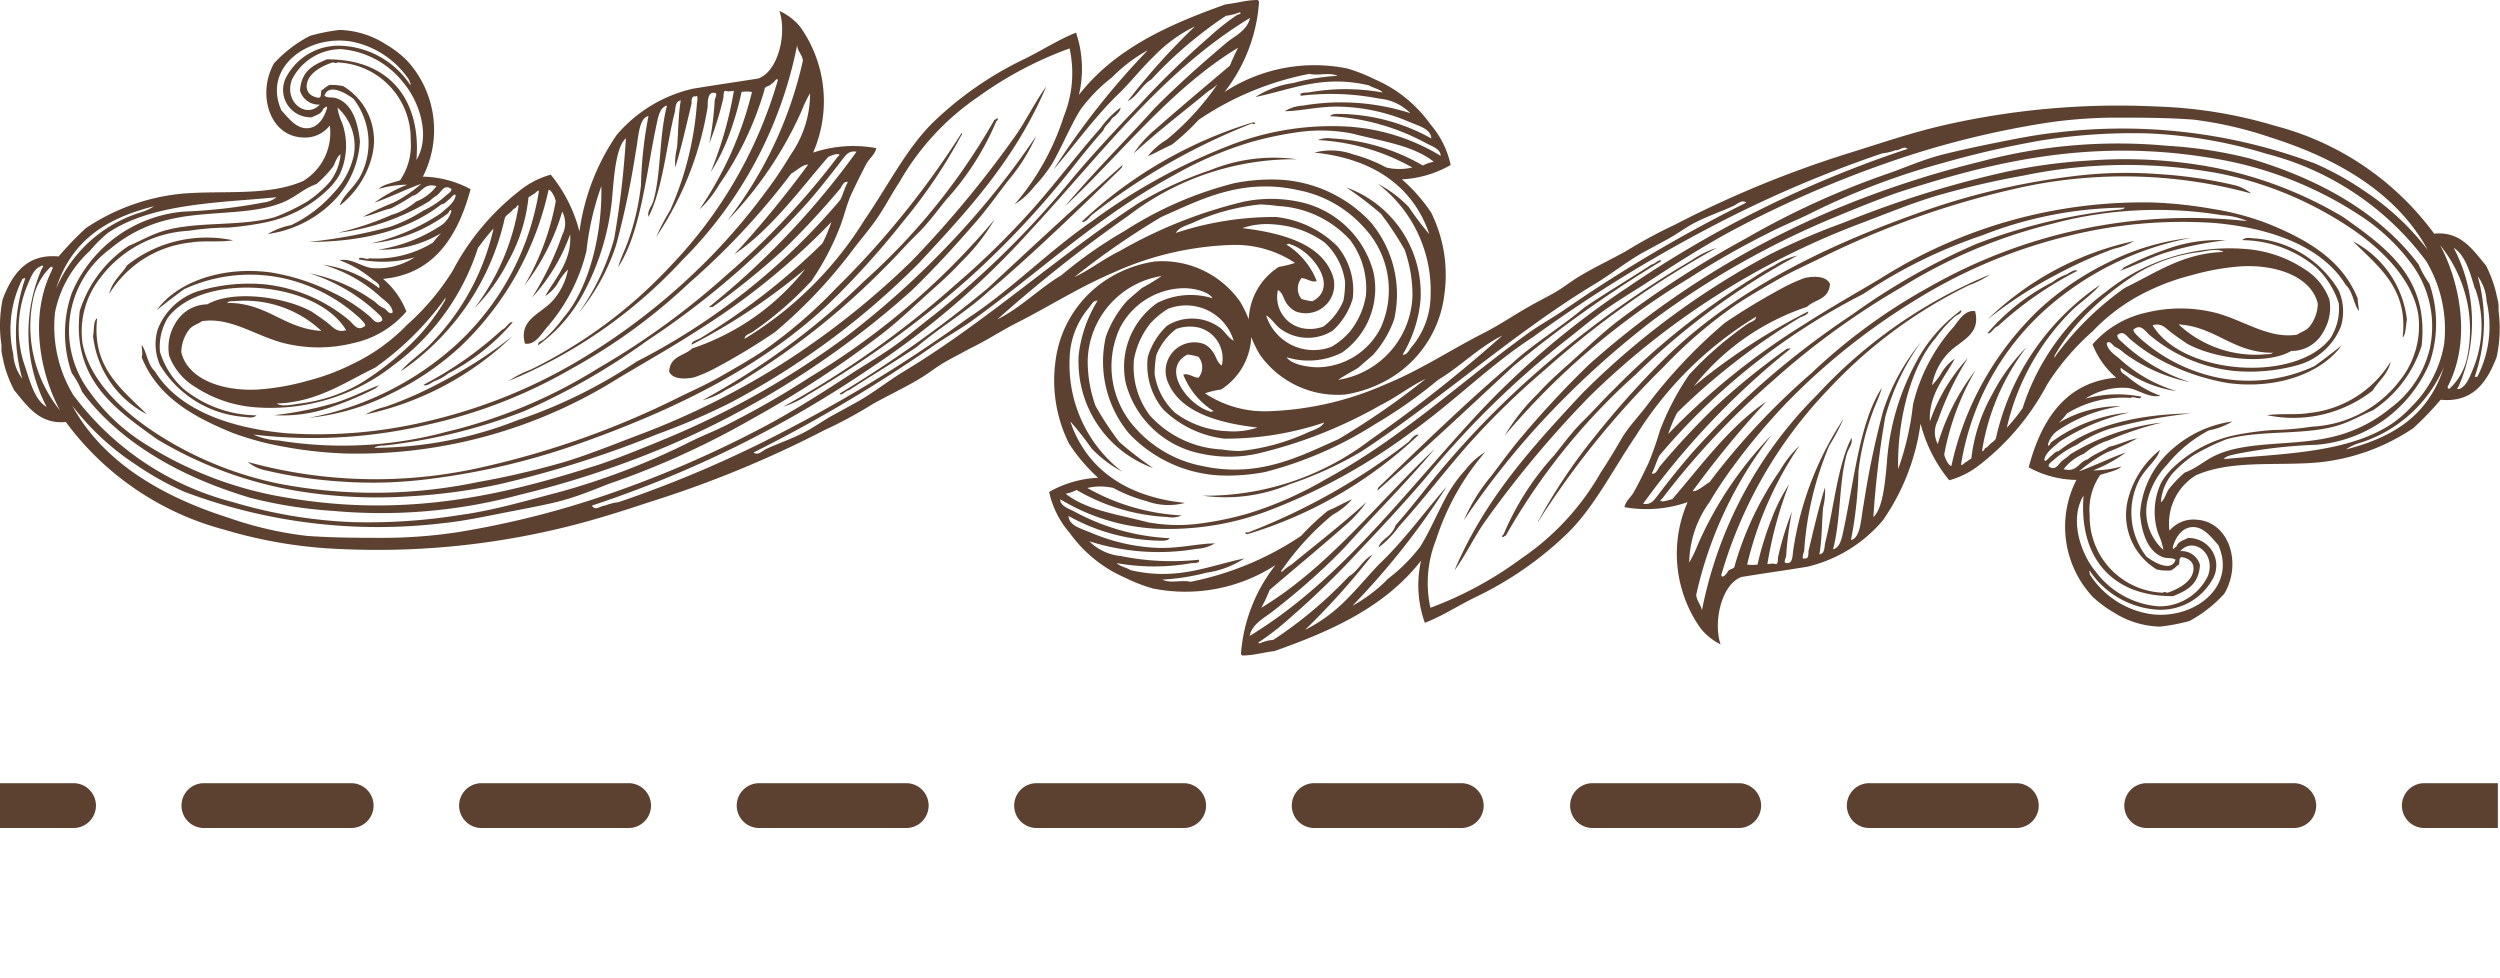 <?xml version="1.0" encoding="UTF-8"?> <svg xmlns="http://www.w3.org/2000/svg" id="Layer_1" data-name="Layer 1" viewBox="0 0 139.4 54.55"><defs><style>.cls-1,.cls-2{fill:#5c4130;}.cls-2{fill-rule:evenodd;}</style></defs><title>Border-Stitch2-Bottom</title><path class="cls-1" d="M98.2,44.92A1.25,1.25,0,0,1,97,46.17h-8.2a1.25,1.25,0,0,1,0-2.5H97A1.25,1.25,0,0,1,98.2,44.92Z"></path><path class="cls-1" d="M82.73,44.92a1.25,1.25,0,0,1-1.25,1.25h-8.2a1.25,1.25,0,0,1,0-2.5h8.2A1.25,1.25,0,0,1,82.73,44.92Z"></path><path class="cls-1" d="M0,43.67H4.1a1.25,1.25,0,1,1,0,2.5H0Z"></path><path class="cls-1" d="M67.25,44.92A1.25,1.25,0,0,1,66,46.17H57.8a1.25,1.25,0,0,1,0-2.5H66A1.25,1.25,0,0,1,67.25,44.92Z"></path><path class="cls-1" d="M51.78,44.92a1.25,1.25,0,0,1-1.25,1.25h-8.2a1.25,1.25,0,0,1,0-2.5h8.2A1.25,1.25,0,0,1,51.78,44.92Z"></path><path class="cls-1" d="M36.3,44.92a1.25,1.25,0,0,1-1.25,1.25h-8.2a1.25,1.25,0,0,1,0-2.5h8.2A1.25,1.25,0,0,1,36.3,44.92Z"></path><path class="cls-1" d="M20.83,44.92a1.25,1.25,0,0,1-1.25,1.25H11.37a1.25,1.25,0,1,1,0-2.5h8.21A1.25,1.25,0,0,1,20.83,44.92Z"></path><path class="cls-1" d="M129.15,44.92a1.25,1.25,0,0,1-1.25,1.25h-8.2a1.25,1.25,0,0,1,0-2.5h8.2A1.25,1.25,0,0,1,129.15,44.92Z"></path><path class="cls-1" d="M113.68,44.92a1.25,1.25,0,0,1-1.25,1.25h-8.2a1.25,1.25,0,0,1,0-2.5h8.2A1.25,1.25,0,0,1,113.68,44.92Z"></path><path class="cls-1" d="M139.28,46.17h-4.1a1.25,1.25,0,0,1,0-2.5h4.1Z"></path><path class="cls-2" d="M69.43,29.7c.06,0,.07-.05.14,0a35.42,35.42,0,0,0,9-5.08c.12-.16.37-.45.53-.37a23.9,23.9,0,0,1-9.56,5.54S69.42,29.75,69.43,29.7Z"></path><path class="cls-2" d="M83.84,29.8a15.33,15.33,0,0,1,2.82-4.41c.54-.67,1-1.31,1.61-1.91s1.15-1.22,1.75-1.8a41.28,41.28,0,0,1,7.71-6.17,12,12,0,0,1,1.21-.71,3.82,3.82,0,0,1,1.28-.55,40.08,40.08,0,0,0-9,6.62,35.59,35.59,0,0,0-7.26,9c-.07,0-.09.07-.16.08S83.78,29.8,83.84,29.8Z"></path><path class="cls-2" d="M89,24.25a49.51,49.51,0,0,1,3.66-4.1c3.8-3.79,8.76-6.29,14.13-8.21a39.47,39.47,0,0,1,8.61-2.09,24.06,24.06,0,0,1,5-.14,25.18,25.18,0,0,1,4.13.6,2.35,2.35,0,0,1,1,.48,27,27,0,0,0-13.28-.24,48.57,48.57,0,0,0-10.63,3.79c-.85.42-1.67.78-2.44,1.22s-1.56.89-2.32,1.39a25.86,25.86,0,0,0-4.1,3.51,48.85,48.85,0,0,0-7,8.64s0,.06,0,0a.18.18,0,0,1,.06-.13A31,31,0,0,1,89,24.25Z"></path><path class="cls-2" d="M76.81,27.35s0,.06,0,0a.26.26,0,0,1,.07-.19c2.45-2.36,4.89-4.74,7.47-6.93,1.25-1.14,2.72-2,4-3.09,1.23-.83,2.51-1.59,3.76-2.4.16,0,.47-.37.51-.17a67.29,67.29,0,0,0-8.25,5.86C81.84,22.79,79.35,25.11,76.81,27.35Z"></path><path class="cls-2" d="M133.31,20.16c-.18.75-.69,1.08-1,1.61a7.19,7.19,0,0,1-5.9,1.38c.81-.11,1.64,0,2.34-.12A6.07,6.07,0,0,0,133.31,20.16Z"></path><path class="cls-2" d="M114.45,15.73a2.68,2.68,0,0,1,.68-.39c.23-.06.49-.36.71-.24a19.84,19.84,0,0,0-4.43,3.08c-.23.06-.4.48-.59.4A11.83,11.83,0,0,1,114.45,15.73Z"></path><path class="cls-2" d="M134.21,17.82c-.07.35-.05.83-.24,1,.33-2.74-1.35-3.94-2.76-5.36A5.65,5.65,0,0,1,134.21,17.82Z"></path><path class="cls-2" d="M139.32,17.32l0-.15s0-.12,0-.12c0-.2-.14-.7-.13-.69a6.77,6.77,0,0,0-.58-1.57c-.67-.77-1.36-1.92-2.88-1.76a16,16,0,0,0-8.82-6,25.75,25.75,0,0,0-6.63-1.09A43.81,43.81,0,0,0,108.31,7c-1.8.42-3.48,1-5.19,1.53a59.82,59.82,0,0,0-9.73,4A27.54,27.54,0,0,0,90.67,14c-.89.5-1.83.93-2.72,1.48-.43.27-.83.59-1.27.84s-.91.48-1.36.74c-.88.49-1.71,1.07-2.63,1.53-1.81.92-3.49,2.05-5.46,2.85a17.47,17.47,0,0,1-6.5,1.49,6,6,0,0,1-3.54-1,4.94,4.94,0,0,1,.9-.21,3.66,3.66,0,0,0,1.68-2.93,5.65,5.65,0,0,0,.49,1A5.31,5.31,0,0,0,75,22a7,7,0,0,0,2.33-.8,6.3,6.3,0,0,0,3.21-4.8,7.82,7.82,0,0,0-.74-4.55A9.27,9.27,0,0,0,78.17,10a6.07,6.07,0,0,0,2.72-.8,5.12,5.12,0,0,0-1.14-2.28,7.35,7.35,0,0,0-3.1-2.5,9.22,9.22,0,0,0-1.52-.6,9.17,9.17,0,0,0-6.85,1.31A9.15,9.15,0,0,0,70.2.16.14.14,0,0,0,70.12,0c-.63,0-1.17.18-1.77.24-3.16,1.12-6.16,2.45-8.19,5.05A6.29,6.29,0,0,0,60,1.82c-1,.4-1.92,1-2.86,1.46A19.44,19.44,0,0,0,52,6.85c-1.47,1.46-2.51,3.55-3.78,5.39a20.18,20.18,0,0,1-6.7,6.65c0-.21.29-.28.44-.38a19.55,19.55,0,0,0,3.29-2.85,14.77,14.77,0,0,0,1.63-3.12c.22-.61.36-1.23.63-1.8s.53-1.09.79-1.59c.18-.33.49-.53.56-.89a7,7,0,0,0-3.52.25,7.17,7.17,0,0,0-.71-7A3.19,3.19,0,0,0,43.46.61c.43,1.27-.07,3.39-1.19,3.77-1.21.19-2.44.37-3.65.57a7.87,7.87,0,0,0-4.23,2.57,12.47,12.47,0,0,0-2.08,5.39,8.19,8.19,0,0,0-1.6-3.17,4.76,4.76,0,0,0-1.72.88,13.81,13.81,0,0,0-3.75,4.48,13.64,13.64,0,0,1-2.53,3,10.5,10.5,0,0,1-3.06,2.2,12.42,12.42,0,0,1-2.49.93,13.6,13.6,0,0,1-2.78.49c-2,.11-3.92-.59-4.27-2.08a2.11,2.11,0,0,1,.46-1.29c.18-.21.47-.28.69-.44,1.68-.26,3.14.94,4.82,1.28a7.92,7.92,0,0,0,3.58-.05,5.39,5.39,0,0,0,3-1.77,4.55,4.55,0,0,0-1.3-1.82c2.7-.25,4.12-2.17,4.88-5a5.81,5.81,0,0,0-2.66-.7,5.72,5.72,0,0,0-.92-6.51,5.94,5.94,0,0,0-1.18-.89,5,5,0,0,0-2.56-.78A10.52,10.52,0,0,0,17.28,2a7.26,7.26,0,0,0-2,1.53c-.95,1.69-.27,4,1.52,4.13A1.76,1.76,0,0,0,18.39,7a3.14,3.14,0,0,1-1.48,3.09c-2,.88-4.54.5-6.88.72a11.63,11.63,0,0,0-5.24,1.91,17.48,17.48,0,0,0-1.52,1.58C1.5,14.14.7,15.25.15,16.68a7.27,7.27,0,0,0-.07,2.55l0,.15c0,.05,0,.13,0,.13,0,.19.14.69.12.69a7.12,7.12,0,0,0,.59,1.56c.67.78,1.36,1.92,2.88,1.77a16.09,16.09,0,0,0,8.82,6,26.12,26.12,0,0,0,6.63,1.09,43.72,43.72,0,0,0,11.91-1.11c1.81-.42,3.49-.95,5.2-1.52a60.59,60.59,0,0,0,9.73-4,24.79,24.79,0,0,0,2.72-1.47c.89-.5,1.83-.93,2.71-1.47.44-.27.83-.59,1.28-.85s.9-.48,1.36-.74C55,19,55.79,18.46,56.7,18c1.82-.92,3.49-2,5.47-2.84a17.23,17.23,0,0,1,6.5-1.5,6,6,0,0,1,3.54,1,5.92,5.92,0,0,1-.9.22,3.63,3.63,0,0,0-1.68,2.93,6.12,6.12,0,0,0-.49-1,5.3,5.3,0,0,0-4.74-2.23,6.77,6.77,0,0,0-2.33.79,6.35,6.35,0,0,0-3.22,4.8,7.9,7.9,0,0,0,.75,4.55,9.59,9.59,0,0,0,1.63,1.92,6.11,6.11,0,0,0-2.73.79,5.13,5.13,0,0,0,1.15,2.29,7.44,7.44,0,0,0,3.1,2.5,9.17,9.17,0,0,0,1.52.59,9.22,9.22,0,0,0,6.85-1.3A9.09,9.09,0,0,0,69.2,36.4a.12.12,0,0,0,.08.15c.63,0,1.17-.18,1.77-.24,3.16-1.12,6.16-2.44,8.19-5.05a6.19,6.19,0,0,0,.21,3.47c1-.39,1.92-1,2.86-1.45a19.39,19.39,0,0,0,5.12-3.57c1.48-1.46,2.52-3.55,3.78-5.4a20.31,20.31,0,0,1,6.71-6.65c0,.22-.29.28-.44.38a19.55,19.55,0,0,0-3.29,2.85A14.77,14.77,0,0,0,92.56,24a19,19,0,0,1-.63,1.8c-.26.55-.53,1.1-.8,1.59-.17.33-.48.53-.55.89A7,7,0,0,0,94.1,28a7.19,7.19,0,0,0,.7,7,3.23,3.23,0,0,0,1.14.93c-.43-1.27.07-3.39,1.18-3.76,1.22-.2,2.45-.37,3.66-.57A7.88,7.88,0,0,0,105,29a12.36,12.36,0,0,0,2.09-5.38,8.15,8.15,0,0,0,1.6,3.16,4.76,4.76,0,0,0,1.72-.88,13.93,13.93,0,0,0,3.75-4.48,13.88,13.88,0,0,1,2.53-2.95,10.46,10.46,0,0,1,3-2.2,12.55,12.55,0,0,1,2.5-.92,13.62,13.62,0,0,1,2.78-.5c2-.11,3.92.6,4.27,2.08a2.09,2.09,0,0,1-.47,1.29c-.17.22-.46.28-.68.44-1.68.27-3.15-.94-4.82-1.28a8,8,0,0,0-3.59.05,5.54,5.54,0,0,0-3,1.77A4.71,4.71,0,0,0,118,21.06c-2.7.24-4.13,2.16-4.88,5a5.69,5.69,0,0,0,2.66.7,5.73,5.73,0,0,0,.91,6.52,6.34,6.34,0,0,0,1.19.88,5,5,0,0,0,2.56.78,10.74,10.74,0,0,0,1.64-.31,7.22,7.22,0,0,0,1.95-1.53c1-1.69.26-4-1.53-4.12a1.75,1.75,0,0,0-1.53.61,3.14,3.14,0,0,1,1.48-3.09c2-.88,4.53-.5,6.87-.72a11.51,11.51,0,0,0,5.25-1.91,17.53,17.53,0,0,0,1.52-1.58c1.77.17,2.57-.94,3.12-2.37A7.51,7.51,0,0,0,139.32,17.32Zm-67.6-3.69c.11,0,.12-.08.24,0,1.2.36,2.74,2.38,1.22,3.17a3.44,3.44,0,0,1-.61-.13.93.93,0,0,1,0-1.16c.29,0,.58.27.85.16A4.21,4.21,0,0,0,71.72,13.63Zm-2.44-.91A4.14,4.14,0,0,1,71,12.51a6.14,6.14,0,0,1,.86.12,5.31,5.31,0,0,1,2,.89A3.65,3.65,0,0,1,75,15.71a5.32,5.32,0,0,1-.09,1.05,3.44,3.44,0,0,1-1.12,1.45,2.15,2.15,0,0,1-1.26.07,1.77,1.77,0,0,1-1.27-2.11c.29.17.31.54.52.8a1.34,1.34,0,0,0,.48.4,1.59,1.59,0,0,0,2-2.14C73.59,13.61,71.58,13,69.28,12.72ZM1.41,15.52a9.27,9.27,0,0,0-.17,5.59,2.46,2.46,0,0,1-.5-1.37,6.22,6.22,0,0,1,.52-4.2C1.32,15.55,1.34,15.49,1.41,15.52Zm1-.7a.26.26,0,0,1-.07.14,8.94,8.94,0,0,0,.26,7.73c-.66-.38-.91-1.38-1.2-2.24A6.36,6.36,0,0,1,1.49,16c.19-.44.36-1,.78-1.15C2.29,14.82,2.32,14.81,2.38,14.82Zm.5.22c-1.38,2.72-.57,6,.44,7.85a7.45,7.45,0,0,1-1.45-6.44,3.4,3.4,0,0,1,.93-1.57h.1C2.91,15,3,15,2.88,15ZM8.59,11.5a2.93,2.93,0,0,1-.83.37,7.56,7.56,0,0,0-4.63,4.22C4,13.31,6.08,12.13,8.59,11.5ZM22.86,4.71A4.89,4.89,0,0,0,19,2.55a3.3,3.3,0,0,0-3,1.68,1.53,1.53,0,0,0,1.39,2.31c.24-.13.54-.17.64-.49.08,0,.23-.24.2,0-.19.62-.57,1.12-1.16,1.1s-1-.58-1.38-1c-1.07-2.41,1.5-4.24,3.91-3.83a5,5,0,0,1,3.24,2.18C22.81,4.62,23,4.72,22.86,4.71Zm.36,4.21c.27-3.28-1.44-5.64-5-5.61-.71.31-1.42.61-1.49,1.74a1.07,1.07,0,0,0,1.1.78c-.73.81-2-.12-1.56-1.37a3.07,3.07,0,0,1,2.75-1.72,4.92,4.92,0,0,1,3.52,1.93C23.33,5.62,24.05,7.54,23.22,8.92Zm-10.57,8c.1-.17.31-.11.46-.13a6.26,6.26,0,0,1,4.81,1.66C15.83,18.33,14.9,16.87,12.65,16.89Zm12.18-.2a11.26,11.26,0,0,1-2,2.54,16.33,16.33,0,0,1-2.7,2.1,8.94,8.94,0,0,1-3.4,1.14c-.45.06-1,.2-1.3,0,2.27-.08,3.77-1.17,5.49-2a16.67,16.67,0,0,0,3.85-3.79C24.8,16.68,24.85,16.49,24.83,16.69Zm22-8.07c-.07,0-.06.07-.11.08a42.86,42.86,0,0,1-6.17,6.57,42.63,42.63,0,0,1-7.19,5.23,28.41,28.41,0,0,1-8.47,3.55,22.24,22.24,0,0,1-9.36.48,3.77,3.77,0,0,1-1.4-.33,28,28,0,0,0,9.8-.57,28.12,28.12,0,0,0,7.92-3.09,32.17,32.17,0,0,0,6.61-4.82,40.24,40.24,0,0,0,5.66-6.07c.29-.16.66-.52.94-.5a58.62,58.62,0,0,1-4.11,5c2.06-1.41,3.58-3.52,5.24-5.44C46.35,8.68,46.66,8.53,46.79,8.62ZM35.5,20.16a27.92,27.92,0,0,1-6.64,3.27,22,22,0,0,1-8,1.54.84.84,0,0,1,.51-.12,31.05,31.05,0,0,0,7.8-1.9A37.06,37.06,0,0,0,36.08,19,46.59,46.59,0,0,0,45,11.33c.66-.75,1.31-1.58,1.91-2.36.23-.29.39-.59.85-.51a44.45,44.45,0,0,1-8.24,8.67c.05,0,.06,0,.1,0s0-.05.1,0a42.5,42.5,0,0,0,4-3.24,45,45,0,0,0,3.12-3.36c.1-.12.19-.45.44-.38-.18.3-.27.7-.43,1A36.83,36.83,0,0,1,35.5,20.16ZM69,.82a13.41,13.41,0,0,0-1.57,1.24,48.09,48.09,0,0,0-3.9,3.79c-1.26,1.32-2.52,2.66-3.69,4.05a51.22,51.22,0,0,1-7.77,7.67c-.71.54-1.39,1.13-2.11,1.65s-1.52,1-2.28,1.48c-1.52,1-3,1.95-4.64,2.86A61,61,0,0,1,32.8,27.93a50.7,50.7,0,0,1-7.25,1.74,27.72,27.72,0,0,1-4.06.32c-1.43,0-2.91,0-4.39-.11a20.28,20.28,0,0,1-4.33-1c-4-1.27-7.12-3.27-8.74-6.26a14.36,14.36,0,0,0,3.53,3.28,16.6,16.6,0,0,0,2.74,1.53,30.59,30.59,0,0,0,14.34,1.75c1.09-.11,2.17-.33,3.22-.54S30,28.24,31,28s2-.64,2.89-1A46.2,46.2,0,0,0,42,23.32a56.77,56.77,0,0,0,7.28-4.78c.76-.6,1.47-1.26,2.2-1.93s1.45-1.27,2.11-2a11.19,11.19,0,0,0,1.86-2.36A41.39,41.39,0,0,1,45.21,21a48.36,48.36,0,0,1-4.41,2.55c-.74.4-1.56.71-2.33,1.09a39.76,39.76,0,0,1-7.4,2.83c-1.78.46-3.58,1-5.45,1.25a32.06,32.06,0,0,1-6.05.39A26.91,26.91,0,0,1,13,28a16.11,16.11,0,0,1-8.93-6,7.4,7.4,0,0,1-1-4.59A6.32,6.32,0,0,1,5,14,7.86,7.86,0,0,1,6,13c2.45-1.67,6.23-1.69,9.42-2a1.43,1.43,0,0,1-.72.29,29.68,29.68,0,0,1-4.47.51A7.46,7.46,0,0,0,4,16.35,6.76,6.76,0,0,0,4,20.8a5.11,5.11,0,0,1,.58,1.05C6.65,24.63,10,26.59,14,27.77a25.18,25.18,0,0,0,4.6.72,29.66,29.66,0,0,0,10.34-.89,53.66,53.66,0,0,0,8.15-2.67,49.45,49.45,0,0,0,13.71-8.7c1.32-1.27,2.53-2.6,3.74-4,.59-.69,1.12-1.45,1.7-2.19a10.52,10.52,0,0,0,1.54-2.46,45.73,45.73,0,0,1-4.89,6.07,48.92,48.92,0,0,1-5.67,5.09,47.47,47.47,0,0,1-10,5.68c-1.23.51-2.42,1-3.68,1.44-5,1.61-10.6,3.08-17.54,1.89a21,21,0,0,1-8.28-3.24A10.86,10.86,0,0,1,5,21.85a5.66,5.66,0,0,1,1.18-8,7.85,7.85,0,0,1,3.47-1.66c2.09-.46,4.61-.17,6.33-1,.58-.28,1-.69,1.67-.93a6.86,6.86,0,0,0,.91-.95c.14-.23.19-.53.43-.71a2.84,2.84,0,0,1-.65,1.6,6.72,6.72,0,0,1-1.15,1,11.15,11.15,0,0,1-1.87.91c-2,.56-4.54.19-6.4.83-.64.22-1.18.54-1.76.78a6.82,6.82,0,0,0-2.71,3.61C4,21.15,6.4,22.8,8.77,24.5a22.41,22.41,0,0,0,8.65,3,27.35,27.35,0,0,0,5.49.17A32.14,32.14,0,0,0,27.85,27a58.23,58.23,0,0,0,8.8-2.79,37.37,37.37,0,0,0,4.11-1.77,43.33,43.33,0,0,0,10.49-7.78c2.67-2.88,5.35-5.74,7.09-9.84-.63.87-1.08,1.82-1.67,2.68a59.7,59.7,0,0,1-5.84,7.06,45.14,45.14,0,0,1-6.95,5.55,43.88,43.88,0,0,1-8.1,4.08c-1.49.56-2.91,1.15-4.38,1.59a47.19,47.19,0,0,1-4.75,1.1,28.29,28.29,0,0,1-11,.11,19.9,19.9,0,0,1-6.93-2.82C6.92,23,5,21.27,4.6,19.14a4.81,4.81,0,0,1,.92-3.55,6.59,6.59,0,0,1,5-2.72,14.83,14.83,0,0,1,2.2-.18,16.8,16.8,0,0,0,2.13-.3,7.05,7.05,0,0,0,3.38-1.77,3.72,3.72,0,0,0,.7-.87,3.8,3.8,0,0,0,.15-2.89A2.94,2.94,0,0,1,18.82,6a2.87,2.87,0,0,1,.89,2.74,4.42,4.42,0,0,1-1.09,2,7.39,7.39,0,0,1-2.38,1.81,4.26,4.26,0,0,0-1.32.5,6.37,6.37,0,0,0,3.35-1.53,5.17,5.17,0,0,0,1.8-3.63c-.1-1-.4-2.08-1.28-2.4-.25-.1-.48,0-.7-.15.25-.74,1.26-.1,1.62.17a4,4,0,0,1,.38,4.32c-.35.64-1,1.1-1.14,1.63a5.1,5.1,0,0,0,1.77-2.66,3.53,3.53,0,0,0-1.59-4,3.05,3.05,0,0,0-.77-.06A1.53,1.53,0,0,0,18,5c-.19,0,0,.46-.25.45-.44-.07-.64-.31-.65-.62,0-.76.93-1.18,1.45-1.35.07,0,.23.08.24,0a4.26,4.26,0,0,1,4.11,4.33,3.47,3.47,0,0,1-.59,2.24c-.39.14-1,.25-1.18.48a5.92,5.92,0,0,1,1.58-.23,8.09,8.09,0,0,0-1.83,1c.9-.31,1.71-.73,2.61-1.05a7.53,7.53,0,0,1-1.55,1.05,15.92,15.92,0,0,0-1.7.79c.57-.1,1-.35,1.56-.47A12,12,0,0,0,23,10.92c.5-.11.6-.75,1.34-.54a2.63,2.63,0,0,1-1.14.86,3.82,3.82,0,0,1-1.36.74,17,17,0,0,1-3,1,12.67,12.67,0,0,0,5.13-1.78c.16-.18.39-.27.55-.46s.33-.44.65-.2c0,.16-.18.25-.29.35a5,5,0,0,1-1.27.85,8.76,8.76,0,0,1-1.87.91,28.31,28.31,0,0,1-4.52.84c3,0,5.52-.64,7.4-2.1.16,0,.29-.17.43-.28s.31-.38.36-.2c-.09.43-.52.7-.85,1a11.92,11.92,0,0,1-3.86,1.66A8.5,8.5,0,0,0,25,11.88c0-.05.19-.3.16-.08a1.45,1.45,0,0,1-.48.71,8.74,8.74,0,0,1-3.58,1.41A6.52,6.52,0,0,0,24.6,13a4.54,4.54,0,0,0-.45.52,6,6,0,0,1-3.56.88c-.11.13-.55-.16-.59.06a6.63,6.63,0,0,0,3.12-.11,3.81,3.81,0,0,1-2.36.6c-.6-.07-1.16-.57-1.83-.44a6.07,6.07,0,0,1,1.84,1.07c.15.13.46.25.37.49A6.63,6.63,0,0,0,18,14.76a8,8,0,0,1,3.2,1.78c.27.24.66.47.7.87-.16.17-.31-.1-.45-.2a1.73,1.73,0,0,1-.53-.37,9.32,9.32,0,0,0-3.66-1.6,9.84,9.84,0,0,1,3.77,2.2c.11.11.32.26.28.43-.29.24-.47,0-.65-.19a9.31,9.31,0,0,0-2.05-1.34,11.94,11.94,0,0,0-3.52-1.15c-2.67-.36-5.19.51-6.34,2.09.5-.39,1-.78,1.51-1.15a8.74,8.74,0,0,1,5.65-.59,9.25,9.25,0,0,1,4.16,2.21c.09.09.43.41.23.46-.38.28-.61-.17-.83-.35a8.78,8.78,0,0,0-4.67-2,9.76,9.76,0,0,0-3.63.34,3.61,3.61,0,0,0-2.37,2.15,2.87,2.87,0,0,0,.12,2,6,6,0,0,0,4.6,2.89c.24,0,.58.13.78-.08a6.57,6.57,0,0,1-4.06-1.47,4.6,4.6,0,0,1-1.32-2.07,3.11,3.11,0,0,1,.45-1.92c1.91-2.52,8.25-2.09,9.93.71-.49.16-.74-.17-1-.38s-.62-.45-.93-.66c-1.59-.86-4.43-1.2-5.81-.4a2.08,2.08,0,0,0-1.79,1.07,2.61,2.61,0,0,0-.34,1.79,3.43,3.43,0,0,0,1.46,1.75,7.05,7.05,0,0,0,3.34,1.13A11.08,11.08,0,0,0,22,20.32a13.06,13.06,0,0,0,4.65-6.49,13.4,13.4,0,0,1,.87-1.09A13.33,13.33,0,0,1,24,19.19c-.52.54-1.18.94-1.66,1.52a14,14,0,0,0,5.81-8.56c.09-.18.26-.25.39-.39a.42.42,0,0,1,.21-.16s.19-.3.16-.08a12.76,12.76,0,0,1-2.46,5.67,10.43,10.43,0,0,0,1.9-2.64A9.22,9.22,0,0,0,29.47,11c.12-.06.21-.14.32-.2s.27-.3.25-.07a14.81,14.81,0,0,1-4.69,8.57,16.93,16.93,0,0,1-8.14,4,13,13,0,0,0,4.69-1.4,15.89,15.89,0,0,0,3.79-2.59,17.1,17.1,0,0,0,4.9-8.73c.14,0,.35.39.4.64a14.39,14.39,0,0,1-1.75,4.7,12.41,12.41,0,0,0,2.11-4.12,1.39,1.39,0,0,1,0,1.3,16.76,16.76,0,0,1-1.69,3.5,10.37,10.37,0,0,0,2.13-3.53c.11,1.48-.84,2.46-1.39,3.44a2.32,2.32,0,0,0,.68-.68,3.38,3.38,0,0,1,.59-.8,3.59,3.59,0,0,1-.93,1.82c-.66.68-1.82,1-1.47,2.31.54.09.87-.47,1.18-.85A10.12,10.12,0,0,0,32.7,14a15.79,15.79,0,0,1,.83-3.62c.06,2.78-.73,5.75-2.1,7.32a7.54,7.54,0,0,1-1.09,1.21c-.11.1-.37.14-.33.34a8.45,8.45,0,0,0,2.52-2.9,13.94,13.94,0,0,0,1.63-5.64c.09-1,.21-2.54.74-3a49.8,49.8,0,0,1-.65,5.58,13,13,0,0,1-2,4.18,11.58,11.58,0,0,0,2.11-3.82,48.63,48.63,0,0,0,1.09-5.18c.15-.73.15-1.89.71-2a22.62,22.62,0,0,0-.42,3.87A13.9,13.9,0,0,1,35,13.51c-.18.49-.4.91-.53,1.38,1.27-1.92,1.57-5.31,2.15-8,.08-.37.18-.92.57-1-.44,1.69-.32,3.77-.76,5.32-.1.32-.35.54-.27.88.78-1.48,1-4,1.46-5.81.06-.21,0-.63.34-.68-.15.86-.13,1.79-.21,2.64a3.6,3.6,0,0,0-.1,1.1c.35-1.13.62-2.35.91-3.56,0-.21,0-.46.25-.4.13-.12.07.26.05.39a17.74,17.74,0,0,1-1.49,5.95,13.39,13.39,0,0,0-.78,1.49,18.1,18.1,0,0,0,2.87-7.26c0-.29,0-.85.39-.77.2,0,0,.31,0,.44A17.4,17.4,0,0,1,39.55,8a17.88,17.88,0,0,0,.79-2.56c0-.11,0-.42.14-.37s.32,0,.44,0a21.06,21.06,0,0,1-1.29,4.52,10.3,10.3,0,0,0,1-2,17.28,17.28,0,0,0,.72-2.46,1.57,1.57,0,0,1,.58,0A19.93,19.93,0,0,1,39,11.68a6.06,6.06,0,0,0,1.11-1.4A18,18,0,0,0,42.63,5c0-.22.29-.16.38-.33.12,0,.33-.42.36-.19a24.94,24.94,0,0,1-6,10.37,26.5,26.5,0,0,1-7.8,5.77,5.46,5.46,0,0,0-1.2.62,27.37,27.37,0,0,0,9.67-6.73,23.31,23.31,0,0,0,6.41-12c0,.33.28.52.32.87a22.43,22.43,0,0,1-4.21,8.92A21.08,21.08,0,0,0,44.69,6.2a7.08,7.08,0,0,1,.48-1,5.94,5.94,0,0,1-1.09,3.44,22.39,22.39,0,0,1-1.34,2,34.44,34.44,0,0,1-3,3.56,36.44,36.44,0,0,1-7.1,5.68A29.57,29.57,0,0,1,24,23.45a26.35,26.35,0,0,1-8,.71c-3.5-.31-6.16-1.47-7.37-3.47-.4-.34-.47-1.15-.73-1.45,0,.25.07.43,0,.68.85,2.13,2.74,3.28,5.1,4.23a16.71,16.71,0,0,0,3,.79,22.68,22.68,0,0,0,3.34.35,27.47,27.47,0,0,0,15.2-4.24c1.41-.84,2.86-1.66,4.21-2.53a39.21,39.21,0,0,0,7.61-6.14,9.24,9.24,0,0,1-.5,1.19A37.25,37.25,0,0,1,39,18.89c-.16.06-.48.18-.43.33A34.49,34.49,0,0,0,44.9,15a13.45,13.45,0,0,1-6.31,4.43c-.43.43-1.21.39-1.28,1.28.2.49,1,.42,1.4.33a8,8,0,0,0,1.19-.52,35.72,35.72,0,0,0,3.31-2,27.66,27.66,0,0,0,4.41-4.68c.45-.58.94-1.15,1.35-1.76s.76-1.29,1.18-1.92a14.35,14.35,0,0,1,4.42-4.78A20.81,20.81,0,0,1,59.64,2.7a6.4,6.4,0,0,1-.32,3.78,14,14,0,0,1-2.74,4.91,4.08,4.08,0,0,0,1.1-1,8,8,0,0,0,1-1.28c.57-1,1-2.08,1.57-3A9,9,0,0,1,62,4.32,8.69,8.69,0,0,1,64,2.8a42.85,42.85,0,0,0-5.25,6.65C60,8,61.1,6.44,62.45,5.16c.66-.66,1.25-1.41,1.93-2.06a8.05,8.05,0,0,1,2.25-1.63,37.65,37.65,0,0,0-3.76,4.18c.54-.27.81-.92,1.33-1.22A23,23,0,0,1,68.36.88a2.84,2.84,0,0,0,.75-.19C69.32.72,69,.84,69,.82ZM80.33,8.69A11.35,11.35,0,0,0,75,7.05a15.68,15.68,0,0,0-6.44,1.06,33.12,33.12,0,0,0-7.69,4.24C58.47,14,56.37,16.17,54,17.72a79.53,79.53,0,0,1-9.88,6.12A65.13,65.13,0,0,1,34.49,28a3,3,0,0,0-.75.19c-.24,0-.56.33-.73,0a62.28,62.28,0,0,0,15.61-7.72A46.2,46.2,0,0,0,57.32,13c4-4.3,7.43-9,12.38-12-.14.67-.82,1-1.25,1.33C67,3.56,65.68,4.72,64.37,6.05c-1.66,1.84-3.4,3.56-5,5.47,3.19-3,5.92-6.59,9.67-8.86,0,0,0-.05,0,0-.16.3-.31.63-.46,1C67.22,4.81,65.8,6,64.46,7.18a6.33,6.33,0,0,0-1.25,1.38c1.35-1.24,2.79-2.34,4.2-3.5a2.19,2.19,0,0,0,.48-.37c.11,0,.11,0,0,0a14.87,14.87,0,0,1-2.84,3.1A3.94,3.94,0,0,0,64,8.71c.46-.19.88-.44,1.34-.64a13.14,13.14,0,0,0,1.5-1.39A16.69,16.69,0,0,1,73,4.12c.56.12,1.09-.11,1.59.11a11.89,11.89,0,0,0-2.48.4A5.24,5.24,0,0,0,70,5.41c2-.41,3.73-1.26,6.33-.65.24.15.6.2.77.4a11.54,11.54,0,0,0-4.16,0c-.18,0-.51,0-.41.18a14,14,0,0,1,4.38.16,2.79,2.79,0,0,1,1.73.81,12.69,12.69,0,0,0-6-.42,2.12,2.12,0,0,0-1,.31c.89,0,2-.3,3.18-.25a10.48,10.48,0,0,1,3.58.77c.71.32,1.37.43,1.41,1a10.76,10.76,0,0,0-5.19-1.37c-.14,0-.37,0-.45.13A12.52,12.52,0,0,1,79.55,8C79.85,8.16,80.34,8.31,80.33,8.69ZM74.62,21.18c.35-.25.74-.44,1.11-.67l.82-.71a5.93,5.93,0,0,0,1.19-2,6.26,6.26,0,0,0-1.31-5.41,7.48,7.48,0,0,0-5.05-2.37,10.52,10.52,0,0,0-2.54.19,20.57,20.57,0,0,0-6.12,2.66,24.25,24.25,0,0,0-3.53,2.47c-1.25.75-2.26,1.81-3.58,2.47a79.85,79.85,0,0,1,7.32-5.79,15.18,15.18,0,0,1,9.38-3.14,9.38,9.38,0,0,0-4.83.61,20.27,20.27,0,0,0-4,1.84c-4.43,2.9-8.47,6.59-13,9.33-.92.55-1.77,1.24-2.7,1.76l-1.42.78c-.46.26-.9.57-1.37.83-.72.4-1.54.67-2.26,1-.2.09-.45.4-.71.2a81.05,81.05,0,0,0,10.1-6c.64-.43,1.33-.83,2-1.29,3.86-2.78,7.06-5.86,11.37-8.19A20.43,20.43,0,0,1,69.83,7.9a19.58,19.58,0,0,1,2.54-.53,9.14,9.14,0,0,1,3,.07c1.73.45,3.41.66,4.58,1.58a2,2,0,0,0-.61.21,11.22,11.22,0,0,0-5.07-1.51,1.52,1.52,0,0,0-.79.09,12,12,0,0,1,5.27,1.53,3.21,3.21,0,0,1-1.45,0,8.49,8.49,0,0,0-1.84-.73,3.62,3.62,0,0,0-2.17-.1c3.47.35,5.57,2.05,6.41,4.55a17.17,17.17,0,0,1-1.15-1.52,6.63,6.63,0,0,0-1.72-1.29,7.49,7.49,0,0,1,2.94,6.25,4.5,4.5,0,0,1-1.07,2.86c-.13.15-.23.44-.49.42a7.23,7.23,0,0,0,1-3.06,6.29,6.29,0,0,0-4.14-6.27A19.47,19.47,0,0,1,77,11.92a17.84,17.84,0,0,1,1.32,2,7.63,7.63,0,0,1,.44,2.53A4.9,4.9,0,0,1,74.62,21.18Zm-2.88-1.26a4.13,4.13,0,0,0,3.09-.26,4.36,4.36,0,0,0,1.76-4.46,5.42,5.42,0,0,0-4.16-3.95,7.54,7.54,0,0,0-3.1,0A26,26,0,0,0,62.43,14c-.92.45-1.68,1.06-2.52,1.45a43.24,43.24,0,0,1,4.86-3.36c2.11-.92,4.41-2.18,7.56-1.5a6.61,6.61,0,0,1,3.73,2.1A5.09,5.09,0,0,1,77,18.25a4,4,0,0,1-3.59,2.23C72.74,20.45,72,20.29,71.74,19.92ZM70.6,17.59c.31.16.48.51.78.73a2.58,2.58,0,0,0,2.94.11,3.87,3.87,0,0,0,1.11-1.79,3.83,3.83,0,0,0-.87-2.92,5.74,5.74,0,0,0-3.41-1.62,17.43,17.43,0,0,0-5.59.89c.2-.34.66-.43,1-.59a11.88,11.88,0,0,1,3.72-1,9,9,0,0,1,1,.09,5.83,5.83,0,0,1,4,1.89,4.49,4.49,0,0,1,.88,3.12,4.32,4.32,0,0,1-.9,2,4.13,4.13,0,0,1-1,.83A2.78,2.78,0,0,1,70.6,17.59Zm60.21,7.47a2.73,2.73,0,0,1,.83-.38,7.57,7.57,0,0,0,4.63-4.21C135.4,23.24,133.32,24.42,130.81,25.06Zm-14.28,6.78A4.92,4.92,0,0,0,120.36,34a3.31,3.31,0,0,0,3-1.68A1.53,1.53,0,0,0,122,30c-.24.13-.55.18-.65.49-.08,0-.22.25-.19,0,.18-.62.57-1.12,1.16-1.1s1,.59,1.37,1c1.08,2.41-1.5,4.25-3.9,3.83A4.89,4.89,0,0,1,116.51,32C116.59,31.93,116.41,31.84,116.53,31.84Zm-.35-4.21c-.27,3.28,1.43,5.64,5,5.61.71-.3,1.42-.6,1.49-1.74a1.06,1.06,0,0,0-1.1-.77c.73-.82,2,.11,1.55,1.37a3,3,0,0,1-2.75,1.71,4.86,4.86,0,0,1-3.51-1.93C116.06,30.93,115.35,29,116.18,27.63Zm10.57-8c-.1.17-.31.1-.46.13a6.31,6.31,0,0,1-4.81-1.67C123.57,18.22,124.5,19.68,126.75,19.67Zm-12.18.19a11.22,11.22,0,0,1,2-2.53,16.35,16.35,0,0,1,2.71-2.11,8.76,8.76,0,0,1,3.4-1.13c.44-.07,1-.21,1.3,0-2.27.07-3.77,1.17-5.5,2a16.82,16.82,0,0,0-3.85,3.78C114.6,19.88,114.55,20.06,114.57,19.86Zm-22,8.08c.06,0,.06-.08.11-.09a43.78,43.78,0,0,1,6.16-6.57,43.12,43.12,0,0,1,7.2-5.23,29,29,0,0,1,8.46-3.55A22.43,22.43,0,0,1,123.9,12a4,4,0,0,1,1.41.33A29.31,29.31,0,0,0,107.58,16a32.06,32.06,0,0,0-6.6,4.83,39.66,39.66,0,0,0-5.66,6.06c-.29.16-.66.52-.94.5a55.19,55.19,0,0,1,4.11-5c-2.06,1.4-3.58,3.51-5.24,5.44C93.05,27.88,92.73,28,92.61,27.94ZM103.9,16.39a27.73,27.73,0,0,1,6.64-3.27,22,22,0,0,1,7.95-1.54c-.12.12-.35.11-.5.13a31.13,31.13,0,0,0-7.81,1.9,36.78,36.78,0,0,0-6.87,3.91,46.53,46.53,0,0,0-8.93,7.7c-.66.76-1.32,1.58-1.91,2.36-.23.29-.39.59-.85.51a44.11,44.11,0,0,1,8.24-8.66s-.06,0-.1,0-.05.05-.1,0a39.53,39.53,0,0,0-4,3.24,42.81,42.81,0,0,0-3.12,3.35c-.1.13-.2.45-.44.38.17-.3.27-.7.43-1A36.6,36.6,0,0,1,103.9,16.39ZM67.68,22.93c-.12,0-.12.07-.25,0-1.19-.36-2.73-2.37-1.22-3.16a2.71,2.71,0,0,1,.62.13.92.92,0,0,1,0,1.16c-.28,0-.57-.27-.85-.17A4.25,4.25,0,0,0,67.68,22.93Zm2.44.91a4.31,4.31,0,0,1-1.72.2,4.94,4.94,0,0,1-.86-.11,5.26,5.26,0,0,1-2-.9,3.66,3.66,0,0,1-1.16-2.19,6.22,6.22,0,0,1,.1-1.05,3.42,3.42,0,0,1,1.11-1.45,2.28,2.28,0,0,1,1.27-.07,1.78,1.78,0,0,1,1.27,2.11c-.29-.17-.31-.54-.53-.8a1.23,1.23,0,0,0-.47-.4,1.6,1.6,0,0,0-2,2.15C65.8,22.94,67.82,23.58,70.12,23.84Zm3.72-.28c-.21.34-.67.43-1,.59a11.88,11.88,0,0,1-3.72,1,7,7,0,0,1-1-.09,5.79,5.79,0,0,1-4-1.89,4.48,4.48,0,0,1-.89-3.12,4.52,4.52,0,0,1,.9-2,4.36,4.36,0,0,1,1-.83A2.77,2.77,0,0,1,68.79,19c-.3-.16-.47-.5-.77-.73a2.62,2.62,0,0,0-2.94-.11A3.87,3.87,0,0,0,64,19.91a3.86,3.86,0,0,0,.86,2.92,5.87,5.87,0,0,0,3.41,1.63A17.21,17.21,0,0,0,73.84,23.56Zm5.65-2.43a42.84,42.84,0,0,1-4.86,3.36c-2.11.93-4.41,2.18-7.56,1.5a6.67,6.67,0,0,1-3.74-2.1,5.11,5.11,0,0,1-.89-5.59A4.07,4.07,0,0,1,66,16.07c.62,0,1.4.2,1.61.56a4.15,4.15,0,0,0-3.08.26,4.36,4.36,0,0,0-1.76,4.46A5.42,5.42,0,0,0,67,25.3a7.33,7.33,0,0,0,3.09,0A25.78,25.78,0,0,0,77,22.58C77.89,22.14,78.65,21.52,79.49,21.13ZM97.37,11.3a80.87,80.87,0,0,0-10.09,5.94c-.64.44-1.34.83-2,1.29-3.87,2.78-7.06,5.86-11.37,8.2a20.42,20.42,0,0,1-4.37,1.92,18,18,0,0,1-2.54.53,9.19,9.19,0,0,1-3-.06c-1.73-.45-3.4-.67-4.58-1.59a1.91,1.91,0,0,0,.61-.21,11.14,11.14,0,0,0,5.08,1.51,1.3,1.3,0,0,0,.78-.09,11.9,11.9,0,0,1-5.26-1.53,3.21,3.21,0,0,1,1.45,0,8.28,8.28,0,0,0,1.84.73,3.58,3.58,0,0,0,2.16.1c-3.47-.35-5.56-2.05-6.4-4.54A15.6,15.6,0,0,1,60.86,25a6.83,6.83,0,0,0,1.71,1.3,7.55,7.55,0,0,1-2.93-6.26,4.55,4.55,0,0,1,1.06-2.86c.14-.15.24-.44.5-.41a7.33,7.33,0,0,0-1.05,3A6.3,6.3,0,0,0,64.3,26.1a18.57,18.57,0,0,1-1.89-1.46,17.1,17.1,0,0,1-1.32-2,7.38,7.38,0,0,1-.44-2.53,4.9,4.9,0,0,1,4.12-4.72,11.12,11.12,0,0,1-1.1.67c-.28.24-.56.47-.83.72a6.08,6.08,0,0,0-1.18,2,6.27,6.27,0,0,0,1.3,5.4A7.51,7.51,0,0,0,68,26.51a11.05,11.05,0,0,0,2.54-.19,21.1,21.1,0,0,0,6.12-2.66,26.34,26.34,0,0,0,3.53-2.48c1.25-.75,2.26-1.81,3.58-2.47a79.85,79.85,0,0,1-7.32,5.79,15.12,15.12,0,0,1-9.38,3.14A9.19,9.19,0,0,0,71.92,27a20.83,20.83,0,0,0,4-1.83c4.43-2.91,8.47-6.59,13-9.33.92-.55,1.78-1.25,2.71-1.77L93,13.33c.47-.26.91-.58,1.37-.84.73-.4,1.55-.67,2.27-1C96.86,11.4,97.12,11.1,97.37,11.3Zm9-3a62.45,62.45,0,0,0-15.61,7.72,47,47,0,0,0-8.71,7.44c-3.94,4.3-7.43,9-12.37,12,.14-.67.81-1,1.25-1.34C72.37,33,73.72,31.83,75,30.5c1.65-1.84,3.4-3.56,5-5.47-3.19,3-5.92,6.6-9.67,8.86,0,0,0,0,0,0,.17-.31.32-.63.47-1,1.39-1.19,2.82-2.37,4.16-3.55A6.82,6.82,0,0,0,76.19,28c-1.35,1.23-2.79,2.34-4.2,3.5a1.92,1.92,0,0,0-.48.37c-.11,0-.11,0-.05-.06a15.15,15.15,0,0,1,2.84-3.1,3.84,3.84,0,0,0,1.09-.87c-.46.19-.88.45-1.35.64a14,14,0,0,0-1.49,1.4,17,17,0,0,1-6.16,2.56c-.56-.12-1.08.11-1.58-.12a12.7,12.7,0,0,0,2.48-.39,5.1,5.1,0,0,0,2.09-.79c-2,.41-3.73,1.26-6.34.65-.23-.15-.59-.2-.77-.39a11.82,11.82,0,0,0,4.17,0c.17,0,.5,0,.41-.19A14.29,14.29,0,0,1,62.47,31a2.85,2.85,0,0,1-1.73-.82,12.65,12.65,0,0,0,6,.42,2.13,2.13,0,0,0,1-.3c-.88,0-2,.29-3.18.25a10.6,10.6,0,0,1-3.57-.78c-.71-.31-1.37-.43-1.41-1a10.8,10.8,0,0,0,5.18,1.38c.15,0,.37,0,.46-.14a12.37,12.37,0,0,1-5.32-1.49c-.31-.16-.79-.31-.78-.68a11.42,11.42,0,0,0,5.35,1.64,15.77,15.77,0,0,0,6.43-1.07,32.92,32.92,0,0,0,7.69-4.24c2.39-1.68,4.49-3.82,6.88-5.37a80.74,80.74,0,0,1,9.88-6.12,66.21,66.21,0,0,1,9.61-4.13,2.94,2.94,0,0,0,.75-.18C105.9,8.42,106.22,8.06,106.39,8.35ZM83.9,24.29a41.62,41.62,0,0,1,10.29-8.78A47,47,0,0,1,98.6,13c.74-.39,1.56-.71,2.33-1.09a39.74,39.74,0,0,1,7.4-2.82,52.53,52.53,0,0,1,5.44-1.25,32.21,32.21,0,0,1,6.06-.4,26.45,26.45,0,0,1,6.53,1.13,16.06,16.06,0,0,1,8.93,6,7.42,7.42,0,0,1,1,4.58,6.41,6.41,0,0,1-1.83,3.53,6.65,6.65,0,0,1-1.05.92c-2.46,1.68-6.24,1.7-9.42,2,.18-.21.47-.22.72-.29a28.3,28.3,0,0,1,4.47-.51,7.51,7.51,0,0,0,6.28-4.53,6.79,6.79,0,0,0,0-4.46,5.36,5.36,0,0,1-.59-1.05c-2.07-2.78-5.4-4.74-9.41-5.92a24.37,24.37,0,0,0-4.6-.71A29.65,29.65,0,0,0,110.47,9a55.58,55.58,0,0,0-8.15,2.67A49.3,49.3,0,0,0,88.6,20.33a54.59,54.59,0,0,0-3.73,4c-.59.69-1.13,1.44-1.7,2.19A10.14,10.14,0,0,0,81.63,29a45.66,45.66,0,0,1,4.88-6.07,49.86,49.86,0,0,1,5.68-5.09,47.47,47.47,0,0,1,10-5.68c1.23-.51,2.42-1,3.68-1.44,5-1.61,10.6-3.07,17.54-1.89a21,21,0,0,1,8.28,3.25,11,11,0,0,1,2.79,2.65,5.85,5.85,0,0,1,1,4.73,5.78,5.78,0,0,1-2.18,3.29,7.9,7.9,0,0,1-3.47,1.66c-2.09.46-4.61.17-6.33,1-.59.28-1,.69-1.68.94a6.72,6.72,0,0,0-.9.94c-.15.23-.2.53-.43.72a2.84,2.84,0,0,1,.65-1.61,6.77,6.77,0,0,1,1.15-1,12,12,0,0,1,1.87-.91c2-.55,4.54-.18,6.4-.83.63-.22,1.18-.54,1.75-.78a6.76,6.76,0,0,0,2.72-3.6c.42-3.82-2-5.48-4.36-7.17a22.48,22.48,0,0,0-8.65-3,26.7,26.7,0,0,0-5.5-.16,29.89,29.89,0,0,0-4.93.69,57.12,57.12,0,0,0-8.8,2.78,36.56,36.56,0,0,0-4.11,1.77,43.86,43.86,0,0,0-10.49,7.78c-2.67,2.88-5.35,5.75-7.09,9.84.63-.86,1.07-1.82,1.67-2.68a58.79,58.79,0,0,1,5.84-7,43.38,43.38,0,0,1,15.05-9.64c1.49-.56,2.9-1.15,4.38-1.59a47.63,47.63,0,0,1,4.74-1.1,28.34,28.34,0,0,1,11.06-.11,20.27,20.27,0,0,1,6.93,2.83c1.75,1.12,3.71,2.87,4.07,5a4.85,4.85,0,0,1-.92,3.56,6.58,6.58,0,0,1-5,2.71,16.34,16.34,0,0,1-2.21.19,16.63,16.63,0,0,0-2.12.29,7.14,7.14,0,0,0-3.38,1.77,3.72,3.72,0,0,0-.7.87,3.8,3.8,0,0,0-.15,2.89,3.4,3.4,0,0,1,.27.86,2.86,2.86,0,0,1-.89-2.74,4.38,4.38,0,0,1,1.09-2A7.53,7.53,0,0,1,123.16,24a4,4,0,0,0,1.32-.5,6.38,6.38,0,0,0-3.35,1.54,5.17,5.17,0,0,0-1.8,3.63c.09,1,.4,2.07,1.28,2.4.25.09.47,0,.7.14-.25.74-1.26.1-1.62-.17a4,4,0,0,1-.39-4.31c.36-.65,1-1.11,1.14-1.64a5.12,5.12,0,0,0-1.76,2.67,3.55,3.55,0,0,0,1.59,4,3,3,0,0,0,.77.05,1.33,1.33,0,0,0,.38-.29c.19,0,0-.46.25-.45.44.07.64.32.64.62,0,.76-.93,1.18-1.44,1.36-.07,0-.24-.09-.24,0a4.25,4.25,0,0,1-4.11-4.33,3.41,3.41,0,0,1,.59-2.24c.38-.13,1-.25,1.18-.47a6,6,0,0,1-1.58.22,8.09,8.09,0,0,0,1.83-1c-.9.31-1.72.73-2.61,1.05a8.68,8.68,0,0,1,1.54-1.05,13.65,13.65,0,0,0,1.71-.79c-.57.1-1,.35-1.57.47-.38.26-.85.41-1.21.71-.49.12-.59.75-1.33.54a2.74,2.74,0,0,1,1.13-.86,4.07,4.07,0,0,1,1.36-.74,17.93,17.93,0,0,1,3-1,12.56,12.56,0,0,0-5.13,1.78c-.16.18-.39.27-.55.46s-.33.44-.65.2c0-.16.17-.25.28-.35a5.14,5.14,0,0,1,1.28-.84,7.73,7.73,0,0,1,1.87-.91,28.3,28.3,0,0,1,4.52-.85c-3,.06-5.52.64-7.4,2.11-.16,0-.29.17-.43.28s-.31.37-.36.19c.09-.43.52-.7.85-1A12.08,12.08,0,0,1,118.74,23a8.62,8.62,0,0,0-4.39,1.68c0,.06-.18.3-.15.08a1.43,1.43,0,0,1,.48-.71,8.54,8.54,0,0,1,3.58-1.4,6.65,6.65,0,0,0-3.47.93,3.29,3.29,0,0,0,.46-.52,5.94,5.94,0,0,1,3.56-.87c.11-.14.54.15.59-.07a6.76,6.76,0,0,0-3.12.11,3.88,3.88,0,0,1,2.36-.6c.6.08,1.16.58,1.83.44A6,6,0,0,1,118.63,21c-.15-.12-.46-.25-.37-.49a6.7,6.7,0,0,0,3.11,1.3A8.19,8.19,0,0,1,118.18,20c-.27-.23-.67-.47-.71-.87.17-.17.32.11.46.21a1.84,1.84,0,0,1,.53.36,9.33,9.33,0,0,0,3.66,1.61,9.91,9.91,0,0,1-3.77-2.21c-.11-.1-.32-.25-.28-.42.29-.25.47,0,.65.18a9.31,9.31,0,0,0,2,1.34,12.24,12.24,0,0,0,3.52,1.16c2.67.36,5.19-.52,6.33-2.1-.49.39-1,.79-1.51,1.15a8.63,8.63,0,0,1-5.64.59,9.29,9.29,0,0,1-4.16-2.2c-.1-.1-.44-.41-.23-.47.37-.27.61.17.83.35a8.74,8.74,0,0,0,4.67,2,9.9,9.9,0,0,0,3.62-.33,3.63,3.63,0,0,0,2.38-2.15,2.92,2.92,0,0,0-.12-2,6,6,0,0,0-4.6-2.9c-.24,0-.58-.12-.78.09a6.53,6.53,0,0,1,4.06,1.47,4.6,4.6,0,0,1,1.32,2.06,3.06,3.06,0,0,1-.46,1.93c-1.91,2.51-8.24,2.08-9.92-.71.48-.16.73.16,1,.37s.62.45.93.66c1.59.86,4.43,1.2,5.8.4a2,2,0,0,0,1.79-1.07,2.6,2.6,0,0,0,.34-1.79A3.33,3.33,0,0,0,128.49,15a6.87,6.87,0,0,0-3.33-1.12,11,11,0,0,0-7.73,2.39,13,13,0,0,0-4.65,6.49,10.47,10.47,0,0,1-.88,1.09,13.44,13.44,0,0,1,3.54-6.45c.52-.53,1.18-.93,1.65-1.51a14,14,0,0,0-5.8,8.56c-.09.17-.27.24-.39.38a.4.4,0,0,1-.22.16c0,.06-.18.3-.15.08A12.76,12.76,0,0,1,113,19.36,10.59,10.59,0,0,0,111.08,22a9.51,9.51,0,0,0-1.16,3.57c-.11.05-.2.14-.31.2s-.27.29-.25.06a14.76,14.76,0,0,1,4.69-8.57,17,17,0,0,1,8.14-4,13.43,13.43,0,0,0-4.69,1.4,16,16,0,0,0-3.79,2.59,17.07,17.07,0,0,0-4.9,8.73c-.14,0-.35-.39-.4-.64a14.56,14.56,0,0,1,1.75-4.7,12.51,12.51,0,0,0-2.11,4.12,1.39,1.39,0,0,1,0-1.3,17.25,17.25,0,0,1,1.68-3.5,10.3,10.3,0,0,0-2.12,3.54C107.53,22,108.47,21,109,20a2.48,2.48,0,0,0-.68.69,3.87,3.87,0,0,1-.59.79,3.54,3.54,0,0,1,.92-1.81c.67-.69,1.82-1,1.48-2.32-.55-.08-.88.47-1.18.86a10,10,0,0,0-2.28,4.34,15.82,15.82,0,0,1-.83,3.61c-.06-2.77.73-5.75,2.1-7.32a7,7,0,0,1,1.08-1.2c.12-.1.38-.15.34-.35a8.48,8.48,0,0,0-2.52,2.91,13.74,13.74,0,0,0-1.63,5.63c-.09,1-.22,2.54-.75,3a51.74,51.74,0,0,1,.66-5.57,12.94,12.94,0,0,1,2-4.19A11.73,11.73,0,0,0,105,22.93a48.16,48.16,0,0,0-1.08,5.18c-.15.72-.15,1.89-.71,2a22.62,22.62,0,0,0,.42-3.86,14,14,0,0,1,.78-3.24c.17-.49.4-.91.52-1.38-1.26,1.92-1.56,5.32-2.15,8-.08.36-.17.91-.57,1,.45-1.7.32-3.78.77-5.32.09-.32.34-.55.26-.89-.77,1.48-1,4-1.46,5.81-.06.22,0,.64-.33.68.15-.86.13-1.78.21-2.63a3.64,3.64,0,0,0,.1-1.1c-.35,1.12-.63,2.35-.92,3.55,0,.21,0,.47-.24.4-.13.13-.07-.25,0-.39A18.06,18.06,0,0,1,102,24.85a12.68,12.68,0,0,0,.79-1.49A18.1,18.1,0,0,0,100,30.62c-.06.29,0,.85-.4.77-.19,0,0-.3,0-.44a18.69,18.69,0,0,1,.32-2.42,17.37,17.37,0,0,0-.78,2.55c0,.12,0,.42-.14.37s-.32,0-.45,0A22.09,22.09,0,0,1,99.76,27a9.93,9.93,0,0,0-1,2A17,17,0,0,0,98,31.48a2.17,2.17,0,0,1-.58,0,20,20,0,0,1,2.92-6.63,6.3,6.3,0,0,0-1.1,1.4,18,18,0,0,0-2.51,5.28c0,.22-.3.17-.38.33s-.34.43-.37.2a25,25,0,0,1,6-10.38,26.54,26.54,0,0,1,7.8-5.77,5.42,5.42,0,0,0,1.2-.61,27.16,27.16,0,0,0-9.67,6.73,23.28,23.28,0,0,0-6.41,12c-.06-.32-.29-.52-.32-.86a22.36,22.36,0,0,1,4.21-8.92,20.7,20.7,0,0,0-4.12,6.12,7.08,7.08,0,0,1-.48,1A5.94,5.94,0,0,1,95.32,28a23.7,23.7,0,0,1,1.33-2,36.11,36.11,0,0,1,3-3.57,36.81,36.81,0,0,1,7.11-5.67,29.2,29.2,0,0,1,8.67-3.63,26.31,26.31,0,0,1,8-.7c3.5.3,6.16,1.47,7.37,3.46.39.34.47,1.15.73,1.45,0-.25-.07-.43-.06-.68-.84-2.12-2.73-3.28-5.09-4.22a15.18,15.18,0,0,0-3-.79,24.16,24.16,0,0,0-3.34-.36,27.37,27.37,0,0,0-15.2,4.25c-1.41.84-2.86,1.66-4.21,2.53a39.17,39.17,0,0,0-7.61,6.13,8,8,0,0,1,.5-1.19,36.92,36.92,0,0,1,6.87-5.32c.15-.05.48-.18.43-.32a34.44,34.44,0,0,0-6.37,4.17,13.42,13.42,0,0,1,6.31-4.43c.42-.42,1.21-.38,1.28-1.27-.21-.5-1-.43-1.41-.34A9.9,9.9,0,0,0,99.5,16a37.29,37.29,0,0,0-3.32,2,28.41,28.41,0,0,0-4.4,4.68c-.45.58-1,1.16-1.35,1.76s-.76,1.29-1.18,1.92a14.35,14.35,0,0,1-4.42,4.78,20.48,20.48,0,0,1-5.07,2.75,6.47,6.47,0,0,1,.31-3.78,14.09,14.09,0,0,1,2.75-4.91,4.16,4.16,0,0,0-1.11,1,8,8,0,0,0-.94,1.27c-.57,1-1,2.08-1.57,3a9.48,9.48,0,0,1-1.79,1.79,8.54,8.54,0,0,1-2,1.52,41.85,41.85,0,0,0,5.26-6.65c-1.25,1.42-2.37,3-3.73,4.29-.65.67-1.25,1.41-1.92,2.07a8.63,8.63,0,0,1-2.25,1.63,39.76,39.76,0,0,0,3.76-4.19c-.54.28-.81.92-1.33,1.22A23.46,23.46,0,0,1,71,35.68a2.18,2.18,0,0,0-.75.19c-.21,0,.08-.15.06-.14a14.44,14.44,0,0,0,1.58-1.24,48,48,0,0,0,3.9-3.78c1.26-1.33,2.51-2.67,3.69-4.05A50.24,50.24,0,0,1,87.28,19c.71-.55,1.4-1.14,2.11-1.65s1.52-1,2.29-1.49c1.52-1,3-1.95,4.64-2.86A61.8,61.8,0,0,1,106.6,8.62a50.72,50.72,0,0,1,7.25-1.73,26.38,26.38,0,0,1,4.06-.33c1.42,0,2.91,0,4.39.11a21.57,21.57,0,0,1,4.33,1c4,1.27,7.12,3.27,8.74,6.27a14.39,14.39,0,0,0-3.53-3.29,16.3,16.3,0,0,0-2.75-1.53,30.57,30.57,0,0,0-14.34-1.74c-1.08.11-2.16.32-3.21.53s-2.14.44-3.15.69-1.94.65-2.89,1a45.75,45.75,0,0,0-8.14,3.69A56.77,56.77,0,0,0,90.08,18c-.77.61-1.47,1.27-2.2,1.93s-1.46,1.28-2.11,2A11.5,11.5,0,0,0,83.9,24.29Zm53.63-4.19a3.36,3.36,0,0,1-.94,1.57h-.09c0-.07-.05-.09,0-.14,1.38-2.72.56-6-.44-7.86A7.49,7.49,0,0,1,137.53,20.1Zm.49-4a6.3,6.3,0,0,1-.11,4.44c-.19.45-.37,1-.79,1.15,0,0,0,0-.1,0a.26.26,0,0,1,.07-.14,8.94,8.94,0,0,0-.27-7.73C137.49,14.25,137.74,15.24,138,16.1Zm.12,4.91c-.07,0-.08,0-.15,0a9.38,9.38,0,0,0,.17-5.6,2.47,2.47,0,0,1,.49,1.38A6.14,6.14,0,0,1,138.14,21Z"></path><path class="cls-2" d="M78,29.36a5.37,5.37,0,0,1-1.12,1.16c0-.19.29-.43.46-.57s.38-.36.48-.66c.62-.71,1.22-1.45,1.79-2.18A50,50,0,0,1,85.41,21a56.43,56.43,0,0,1,8.92-6.49,5.31,5.31,0,0,1,1.39-.69,53.08,53.08,0,0,0-9.58,6.8,44.4,44.4,0,0,0-4.23,4.12C80.59,26.23,79.38,27.84,78,29.36Z"></path><path class="cls-2" d="M114.65,15.32a23.72,23.72,0,0,0-3.82,2.49A16.79,16.79,0,0,1,119,13.44a3.88,3.88,0,0,1-1.13.43A25.08,25.08,0,0,0,114.65,15.32Z"></path><path class="cls-2" d="M118.16,15.12a.71.71,0,0,0,.27-.21,18.71,18.71,0,0,1,2.62-1.1,8.26,8.26,0,0,1,3.06-.41,18.38,18.38,0,0,0-3.19.64C120,14.3,119,14.83,118.16,15.12Z"></path><path class="cls-2" d="M60.86,12c-.13.15-.37.44-.54.36a24.16,24.16,0,0,1,9.56-5.54s.1,0,.09.06-.07.06-.15,0A35.52,35.52,0,0,0,60.86,12Z"></path><path class="cls-2" d="M55.56,6.75a15.41,15.41,0,0,1-2.82,4.41c-.54.67-1,1.31-1.62,1.91s-1.14,1.22-1.74,1.8a41.33,41.33,0,0,1-7.71,6.18,11.18,11.18,0,0,1-1.21.7,4.07,4.07,0,0,1-1.28.56,40.37,40.37,0,0,0,9-6.63,35.63,35.63,0,0,0,7.27-9c.07,0,.09-.07.16-.08S55.62,6.75,55.56,6.75Z"></path><path class="cls-2" d="M50.4,12.3a47.79,47.79,0,0,1-3.65,4.11C43,20.19,38,22.69,32.62,24.62A39.48,39.48,0,0,1,24,26.7a24.73,24.73,0,0,1-5,.15,25,25,0,0,1-4.13-.61,2.25,2.25,0,0,1-1.05-.48A26.8,26.8,0,0,0,27.11,26a48.06,48.06,0,0,0,10.63-3.79c.85-.42,1.67-.78,2.44-1.22s1.56-.89,2.31-1.38a26.53,26.53,0,0,0,4.11-3.52,48.85,48.85,0,0,0,7-8.64s0-.06.05,0a.31.31,0,0,1-.07.14A29,29,0,0,1,50.4,12.3Z"></path><path class="cls-2" d="M55.1,16.27c-1.25,1.14-2.72,2-4,3.09-1.24.83-2.52,1.59-3.76,2.4-.16,0-.47.37-.51.18a67.49,67.49,0,0,0,8.24-5.86c2.49-2.32,5-4.64,7.52-6.88,0,0,0-.06,0,0a.3.3,0,0,1-.07.18C60.12,11.7,57.68,14.08,55.1,16.27Z"></path><path class="cls-2" d="M6.09,16.39c.18-.75.68-1.07,1-1.6A7.15,7.15,0,0,1,13,13.4c-.8.12-1.63,0-2.34.12A6.07,6.07,0,0,0,6.09,16.39Z"></path><path class="cls-2" d="M25,20.82a2.9,2.9,0,0,1-.68.4c-.23.05-.49.36-.71.24A20.41,20.41,0,0,0,28,18.38c.22-.07.4-.48.59-.41A12,12,0,0,1,25,20.82Z"></path><path class="cls-2" d="M5.19,18.74c.07-.36,0-.84.23-1-.32,2.74,1.36,3.95,2.77,5.36A5.61,5.61,0,0,1,5.19,18.74Z"></path><path class="cls-2" d="M62,6.6c-.13.27-.38.37-.48.67-.62.7-1.22,1.44-1.79,2.17A50,50,0,0,1,54,15.54,56.49,56.49,0,0,1,45.07,22a5.34,5.34,0,0,1-1.4.68,53,53,0,0,0,9.59-6.79,45.76,45.76,0,0,0,4.23-4.13c1.32-1.47,2.52-3.09,3.87-4.61A5.32,5.32,0,0,1,62.48,6C62.48,6.23,62.19,6.46,62,6.6Z"></path><path class="cls-2" d="M24.75,21.23a24.13,24.13,0,0,0,3.82-2.48,16.9,16.9,0,0,1-8.19,4.36,4.25,4.25,0,0,1,1.12-.43A22.26,22.26,0,0,0,24.75,21.23Z"></path><path class="cls-2" d="M21.24,21.44a.6.6,0,0,0-.27.2,18.71,18.71,0,0,1-2.62,1.1,8.05,8.05,0,0,1-3.06.41,19.37,19.37,0,0,0,3.19-.63C19.45,22.26,20.43,21.73,21.24,21.44Z"></path></svg> 